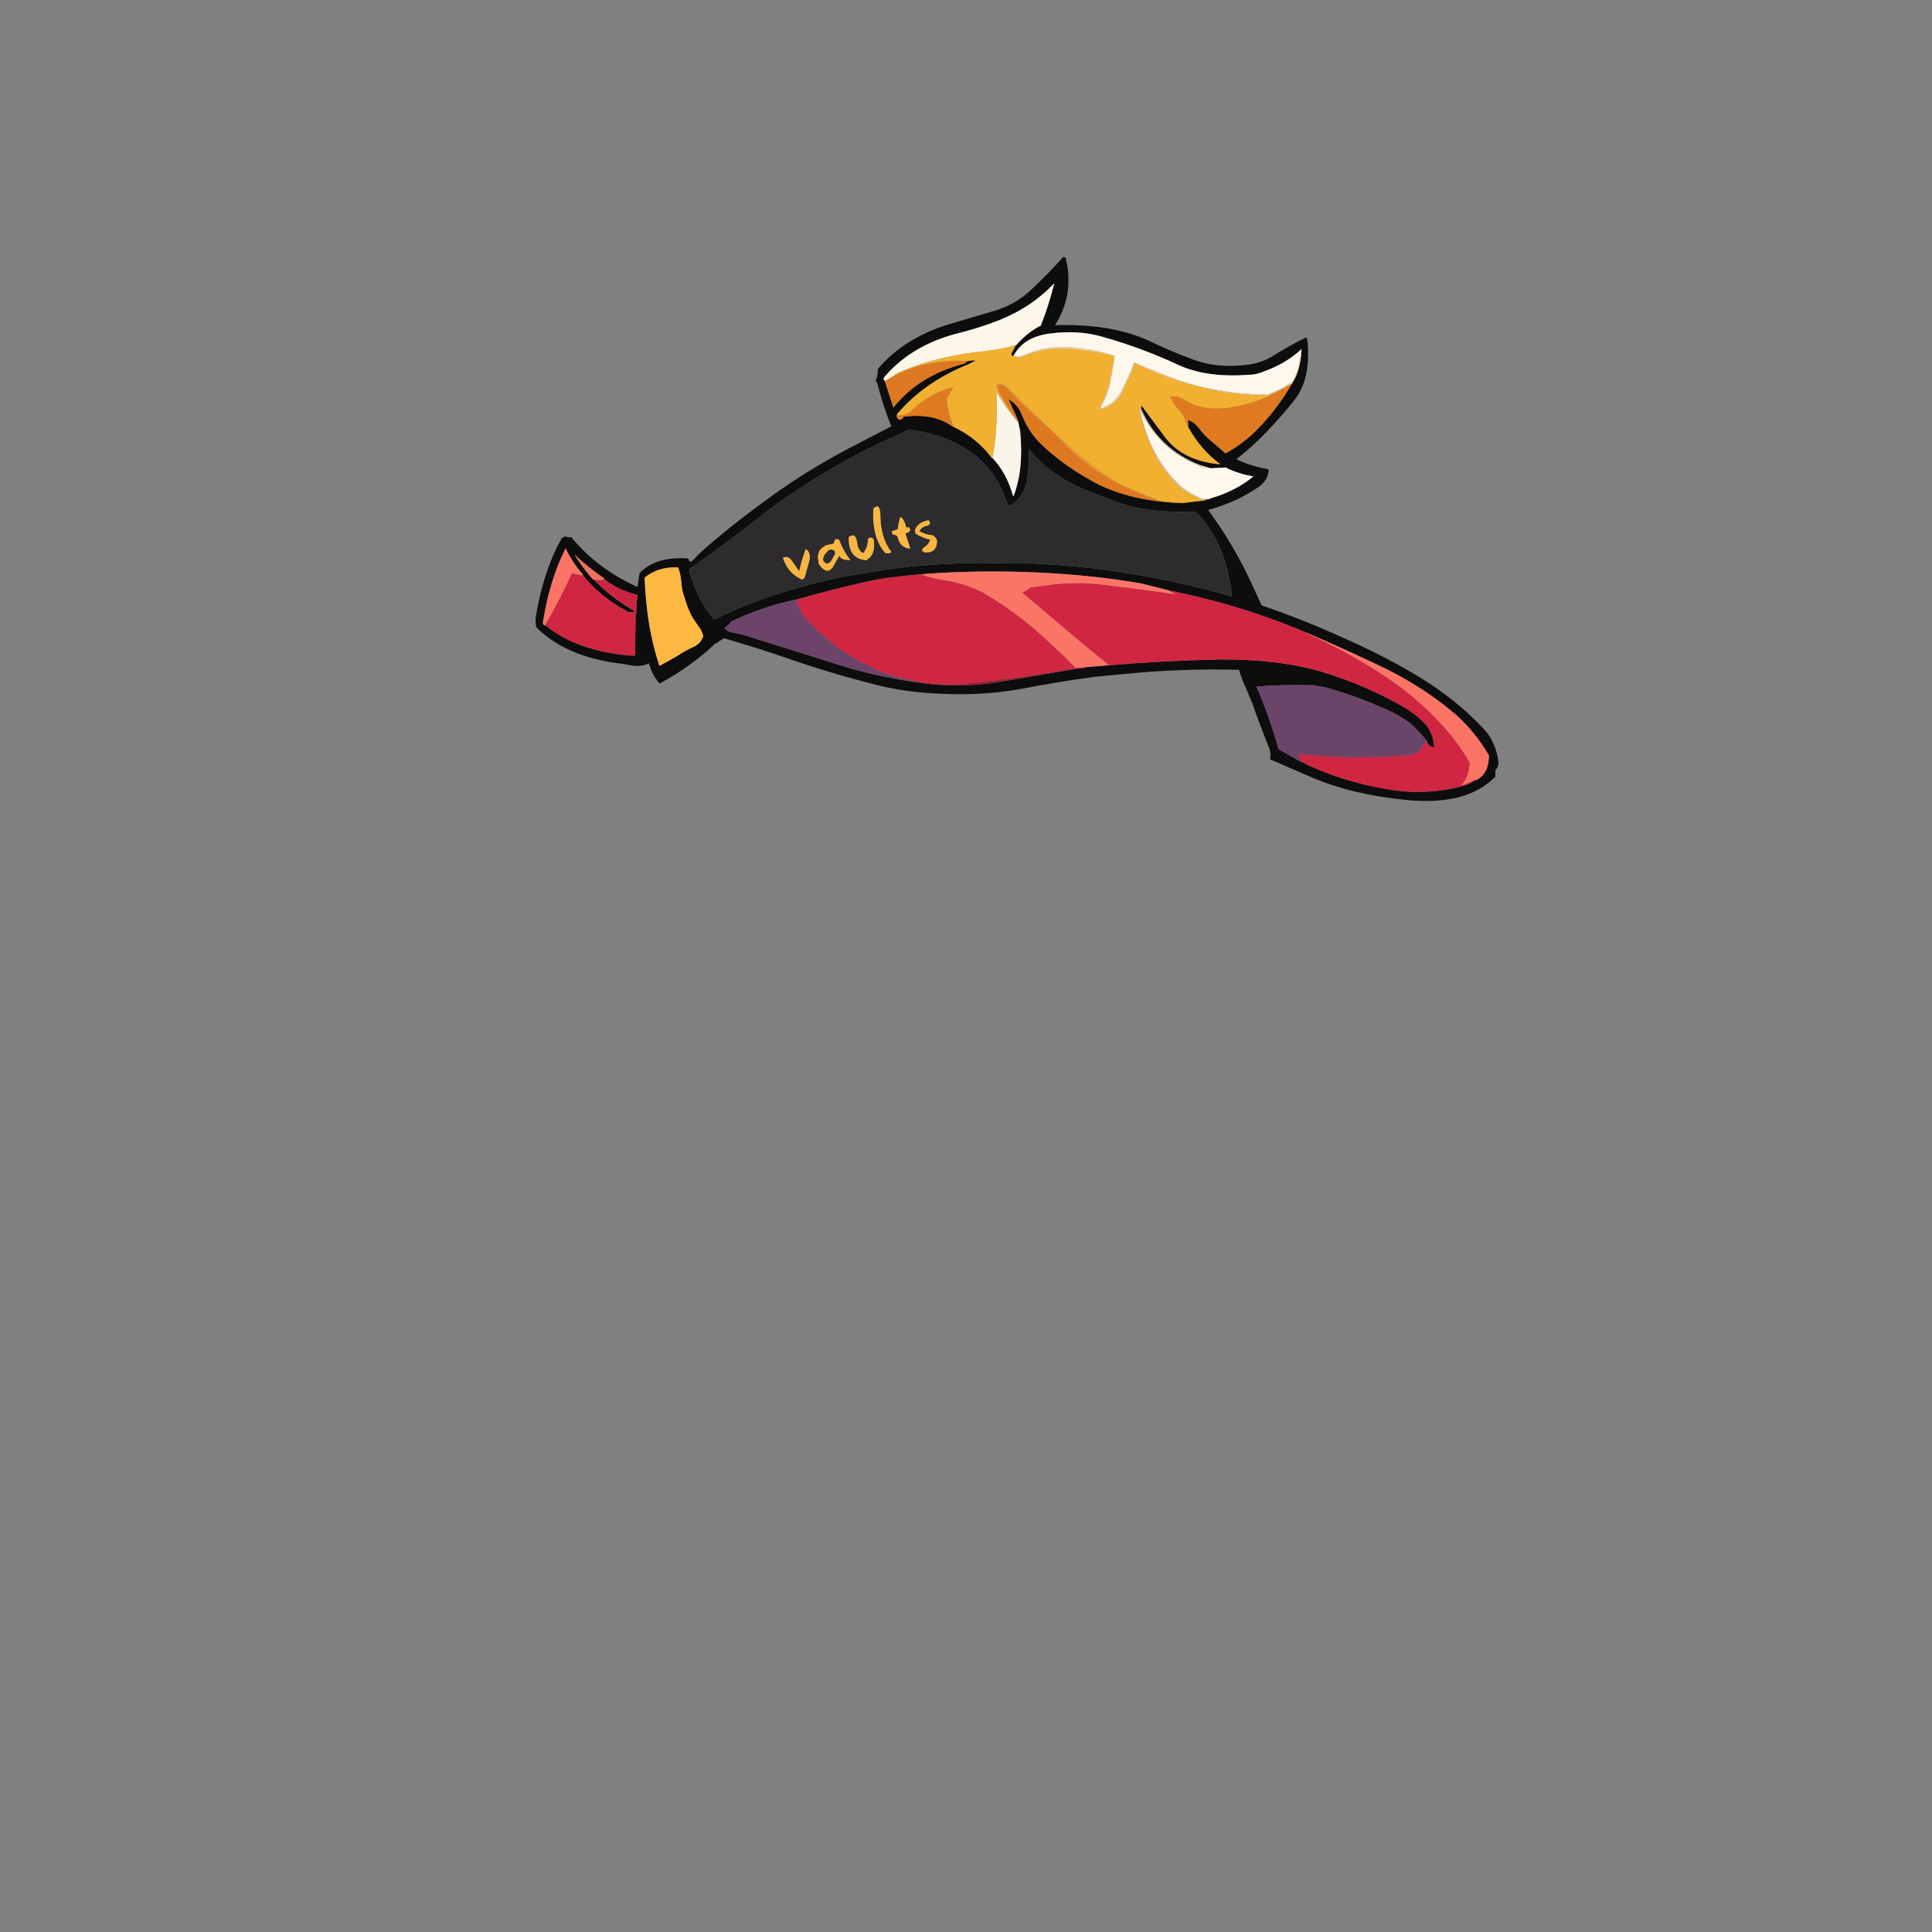 <svg xmlns="http://www.w3.org/2000/svg" xmlns:xlink="http://www.w3.org/1999/xlink" width="3000" height="3000" preserveAspectRatio="none"><rect width="100%" height="100%" fill="#808080" stroke="none"/><defs><g id="a"><path fill="#0E0D0D" d="m2029 524-3 1q-26 13-50 28-16 10-36 13-49 7-88-8-33-12-64-27-60-29-150-26 13-19 19-46 5-30-2-57v-1q-1-2-4-2-24 27-51 52-23 22-57 32l-71 21q-68 21-109 69v1q0 10-3 17l1 3h1q9 36 22 68l-73 38q-58 31-111 69-52 37-100 78-12 10-23 22-6 7-8-1l-2-1q-49-3-74 23v1l-3 20h-1q-62-28-102-77-3 1-9-1-5 1-7 5-28 51-39 120v1q-1 9 1 15l6 6q47 42 129 51l11 2q16 3 29-3v1q5 18 16 30h1q48-26 86-62h1l12-8q52 15 101 32 66 23 138 41 36 9 77 12 77 6 144-6 57-11 115-19l53-5q81-8 172-6 4 14 10 27l11 26q12 35 26 69 3 9 1 17l67 29q62 26 143 34 95 10 140-36v-10l3-4q3-5 1-14-5-28-22-46-43-46-99-80t-118-61q-61-28-128-51l-16-35q-29-62-67-113 46-13 80-37 13-10 14-25-1-2-4-2-26-5-46-15 34-27 62-59 15-16 28-33 23-29 21-78 0-12-2-19m-9 18h1q-1 33-15 54-22 38-52 69-22 23-51 39l-22-19q-11-9-20-21-6-8-16-12v11q19 35 50 58-57-5-85-41l-38-51v6q27 62 91 87l17 5h1l24-1v1q19 9 42 13h-1q-28 23-67 34v1l-8 1v1l-26 3q-6 2-15 1-85-4-141-38-39-22-71-52-20-19-31-46-6-17-21-25l15 33v2l3 14q6 59-10 101h-1q-10-36-32-59h-1q-23-31-59-48h-1q-29-22-77-16v1q-8 9-11-3h1v-2q41-48 105-75l5-2 12-6q-6-1-13 1h-1q-1 3-5 4-69 18-109 68v-1l-13-40v-1q-2-1-2-4 41-49 110-68 37-9 70-22 50-20 85-57-8 33-21 66h-1q-22 12-37 30h-1v1l-6 11q-1 4 1 5h1v-1h1q16-29 56-34 44-6 82 5 60 17 114 42 45 22 112 17 13 0 24-5 34-12 58-34v-1m-623 132 15-7q79 11 121 58 15 17 24 39l7 17q1 4 4 5 28-16 29-60l1-28q36 44 96 66l28 11q48 20 116 20h19q45 45 55 123l1 8q-70-20-145-33-76-14-162-18l-88-1q-89 1-165 14-78 12-145 34-53 17-99 40-27-31-39-77v-1q53-37 103-76 50-40 106-73 56-34 118-61m325 359h-1l-36 3v1l-11 1-123 21q-61 10-124 1-64-9-119-26l-137-43q-17-6-34-9-9-2-12-7 5-3 9-8v-1q46-23 102-35h1q52-15 105-27l24-5q35-5 72-8 85-6 174-2 85 4 160 17l44 11q74 15 141 38 38 13 73 28 63 27 123 56 60 30 108 71 30 27 51 63 0 28-19 38h-1l-13 7-14 4q-52 13-108 4-77-13-136-43h-1l-35-20v-1q-14-50-34-96 42-3 87-2l19 3q61 17 113 43l20 13q14 13 26 28v1q3 7 11 9-1-24-16-39t-33-25q-57-33-126-54-69-20-160-19-87 2-170 9m-669-152q4 10 5 24 1 13 5 23 5 18 13 32l9 13q5 6 7 15-4 11-14 16-14 6-27 15l-27 15q-20-59-23-136v-1q20-17 52-16m-63 43v1q-2 13-2 28h-1v1l-1 64h-7q-83-7-132-47h-1q-3-1-3-4 10-65 35-115v-1q11 23 27 41v1q27 34 67 55v1h1q6 3 12 1l-1-2q-35-20-62-48h-1q-16-18-29-39 21 20 46 37v1q21 17 52 25Z"/><path fill="#F07062" d="M938 899v-1q-25-17-46-37 13 21 29 39h1q8 2 16 0v-1Z"/><path fill="#FB7466" d="M878 851v1q-25 50-35 115 0 3 3 4h1v-1q22-38 41-79v-1l17 4v-2q-16-18-27-41Z"/><path fill="#D02641" d="M987 954v-1h-1q-8-1-14-4v-1q-40-21-67-55v1l-17-4v1q-19 41-41 79v1q49 40 132 47h7l1-64Z"/><path fill="#CA2540" d="M990 925v-1q-31-8-52-25v1q-8 2-16 0 27 28 62 48l1 2q-6 2-12-1h-1q6 3 14 4h2q0-15 2-28Z"/><path fill="#FCB841" d="M1053 881q-32-1-52 16v1q3 77 23 136l27-15q13-9 27-15 10-5 14-16-2-9-7-15l-9-13q-8-14-13-32-4-10-5-23-1-14-5-24Z"/><path fill="#6B446A" d="m2057 1067-19-3q-45-1-87 2 20 46 34 96v1l35 20h1v-1l-6-11q85 9 170 2 19-2 25-15 2-5 6-7-12-15-26-28l-20-13q-52-26-113-43Z"/><path fill="#FA7466" d="M2030 983h-2q62 28 116 63 55 35 97 82 23 25 41 56-1 23-13 35v1l22-9h2q19-10 19-38-21-36-51-63-48-41-108-71-60-29-123-56Z"/><path fill="#6C446A" d="M1427 1060q-5-1-7-3-36-6-65-20-61-29-103-76-11-11-15-30h-1q-56 12-102 35v1q-4 5-9 8 3 5 12 7 17 3 34 9l137 43q55 17 119 26Z"/><path fill="#981F33" d="m1674 1038-14 1q-76 14-157 22-45 5-83-4 2 2 7 3 63 9 124-1l123-21Z"/><path fill="#D02642" d="m1674 1038 11-1v-1h-1l-14 1q-17-18-36-35-45-44-101-78-28-17-66-23-20-3-37-9h8v-1q-37 3-72 8l-24 5q-53 12-105 27 4 19 15 30 42 47 103 76 29 14 65 20 38 9 83 4 81-8 157-22l14-1Z"/><path fill="#D02641" d="M1816 917v1l10 5q-59-9-122-16-32-3-64 0l-39 5h-1q-5 5-13 8l97 82 38 31q83-7 170-9 91-1 160 19 69 21 126 54 18 10 33 25t16 39q-8-2-11-9v-1q-4 2-6 7-6 13-25 15-85 7-170-2l6 11v1q59 30 136 43 56 9 108-4l14-4 13-7h-1l-22 9v-1q12-12 13-35-18-31-41-56-42-47-97-82-54-35-116-63h2q-35-15-73-28-67-23-141-38Z"/><path fill="#FB7566" d="M1816 918v-1l-44-11q-75-13-160-17-89-4-174 2v1h-8q17 6 37 9 38 6 66 23 56 34 101 78 19 17 36 35l14-1h1l36-3h1l-38-31-97-82q8-3 13-8h1l39-5q32-3 64 0 63 7 122 16l-10-5Z"/><path fill="#2D2B2E" d="m1412 667-15 7q-62 27-118 61-56 33-106 73-50 39-103 76v1q12 46 39 77 46-23 99-40 67-22 145-34 76-13 165-14l88 1q86 4 162 18 75 13 145 33l-1-8q-10-78-55-123h-19q-68 0-116-20l-28-11q-60-22-96-66l-1 28q-1 44-29 60-3-1-4-5l-7-17q-9-22-24-39-42-47-121-58m-56 124v-1q10-10 11 8 0 37 17 59-2 3-8 2h-1q-21-23-19-68m86 17q4 4 0 7v1q-10 1-14 8v1q8 5 19 6h1q5 3 7 8v1q0 19-20 18v-1q-5-1-2-5v-1q8-4 11-12v-1q-11-3-20-8-4-2-3-8 6-12 21-14m-44-5h1q6 5 8 16h5q4 7-6 9v1l7 21v2q-16-2-19-18-1-3-7-4-2 0-2-5l8-3h1q1-10 4-19m-41 38q2 21-11 28v1q-29-2-28-35v-1q11-8 13 9 1 11 9 16 7-7 8-22l2-2q7-1 7 6m-141 26v-1q9-4 15 7l10 14q4-18 10-34h1q7 5 5 17l-7 25q-1 3-4 5-22-9-30-33m80-27q1-3 3-3l3 1h1q6 17 17 31v1l-8-1q-6-1-9-6l-1 2-9 16-2 2q-3 4-8 3-6-2-9-7-3-3-3-6l-1-9v-1l2-7q3-5 9-8v-1l14-3v-3l1-1m-13 18-3 4-2 5q0 4 2 6l3 2h3l3-2 3-4 2-4 3-5-1-5-5-2-4 1-4 4Z"/><path fill="#F8B541" d="M1299 837q-2 0-3 3l-1 1v3l-14 3v1q-6 3-9 8l-2 7v1l1 9q0 3 3 6 3 5 9 7 5 1 8-3l2-2 9-16 1-2q3 5 9 6l8 1v-1q-11-14-17-31h-1l-3-1m-19 25 3-4 4-4 4-1 5 2 1 5-3 5-2 4-3 4-3 2h-3l-3-2q-2-2-2-6l2-5m-64 4v1q8 24 30 33 3-2 4-5l7-25q2-12-5-17h-1q-6 16-10 34l-10-14q-6-11-15-7m226-58q-15 2-21 14-1 6 3 8 9 5 20 8v1q-3 8-11 12v1q-3 4 2 5v1q20 1 20-18v-1q-2-5-7-8h-1q-11-1-19-6v-1q4-7 14-8v-1q4-3 0-7m-86-18v1q-2 45 19 68h1q6 1 8-2-17-22-17-59-1-18-11-8Z"/><path fill="#F7B541" d="M1357 841q0-7-7-6l-2 2q-1 15-8 22-8-5-9-16-2-17-13-9v1q-1 33 28 35v-1q13-7 11-28Z"/><path fill="#F9B641" d="M1399 803h-1q-3 9-4 19h-1l-8 3q0 5 2 5 6 1 7 4 3 16 19 18v-2l-7-21v-1q10-2 6-9h-5q-2-11-8-16Z"/><path fill="#DAC7A3" d="m1871 776 8-1v-1h-1l-11 1 4 1m-99-141h-3q15 75 60 119 14 13 35 20l-7-4q-14-7-25-17-46-43-62-117 28 61 91 87 8 4 19 4l-17-5q-64-25-91-87Z"/><path fill="#FAF5EA" d="M1547 608v1q3 55-6 101v1q22 23 32 59h1q16-42 10-101l-3-14h-1q-18-22-33-47Z"/><path fill="#DF7920" d="M1554 613v1q12 21 26 40h1v-1l-15-33q15 8 21 25 11 27 31 46 32 30 71 52 56 34 141 38 9 1 15-1h-1q-23 1-42-2-22-7-42-16-62-27-106-72-22-23-46-44t-45-44q-8-8-15-3l6 14Z"/><path fill="#DF7A20" d="M1403 648v-1q48-6 77 16h1v-1q-9-18-11-44h1l9-17q-39 11-64 36-9 9-23 8h-1q3 12 11 3Z"/><path fill="#FCF6E9" d="M1615 506h1q13-33 21-66-35 37-85 57-33 13-70 22-69 19-110 68 0 3 2 4v1l15-9h1v-2q61-28 142-36 25-3 45-9h1q15-18 37-30Z"/><path fill="#DD7820" d="M1496 565q4-1 5-4l-9-1q-60 0-102 23h-1l-15 9 13 40v1q40-50 109-68Z"/><path fill="#FDF7EC" d="M1946 740h1q-23-4-42-13v-1l-24 1h-1q-11 0-19-4-63-26-91-87 16 74 62 117 11 10 25 17l7 4 2 1h1l11-1h1q39-11 67-34m75-197h-1q-24 22-58 34-11 5-24 5-67 5-112-17-54-25-114-42-38-11-82-5-40 5-56 34 8 3 17-1 39-17 89-10 28 4 51 12-3 23-8 45-5 20-15 37 23-8 34-29 10-20 19-43l65 26q60 22 142 24 21-8 38-20h1q11-21 14-50Z"/><path fill="#F1B02F" d="M1982 609h-1q-7 1-12 5-39 0-72-6-75-14-135-44-6 18-14 33l-5 11q-10 22-36 28 3-10 8-18l7-19 8-46q-32-9-70-11-40-3-69 11-9 4-18 0h-1q-2-1-1-5l6-11v-1q-20 6-45 9-81 8-142 36v2q42-23 102-23l9 1h1q7-2 13-1l-12 6-5 2q-64 27-105 75v2q14 1 23-8 25-25 64-36l-9 17h-1q2 26 11 44v1q36 17 59 48h1v-1q9-46 6-101v-1q15 25 33 47h1v-1h-1q-14-19-26-40h-1q-4-7-6-16 8-6 15 2l57 55q45 44 97 82 19 14 41 23l45 18q19 3 42 2h1l26-3v-1l-4-1h-1l-2-1q-21-7-35-20-45-44-60-119h3v-6l38 51q28 36 85 41-31-23-50-58v-1l-3-5q-3-11-10-19-9-10-15-22 12-2 24 6 27 17 69 11 42-7 72-24Z"/><path fill="#E07A20" d="M2006 596h-1q-11 7-23 12v1q-30 17-72 24-42 6-69-11-12-8-24-6 6 12 15 22 7 8 10 19l3 5v-10q10 4 16 12 9 12 20 21l22 19q29-16 51-39 30-31 52-69Z"/><path fill="#F0D29A" d="M2021 542h-1v1h1q-3 29-14 50h-1q-17 12-38 20-82-2-142-24l-65-26q-9 23-19 43-11 21-34 29 10-17 15-37 5-22 8-45-23-8-51-12-50-7-89 10-9 4-17 1h-1v1q9 4 18 0 29-14 69-11 38 2 70 11l-8 46-7 19q-5 8-8 18 26-6 36-28l5-11q8-15 14-33 60 30 135 44 33 6 72 6 5-4 12-5h1v-1q12-5 23-12h1q14-21 15-54Z"/><path fill="#E79F30" d="M1554 614v-1l-6-14q7-5 15 3 21 23 45 44t46 44q44 45 106 72 20 9 42 16l-45-18q-22-9-41-23-52-38-97-82l-57-55q-7-8-15-2 2 9 6 16h1Z"/></g></defs><use xlink:href="#a"/></svg>